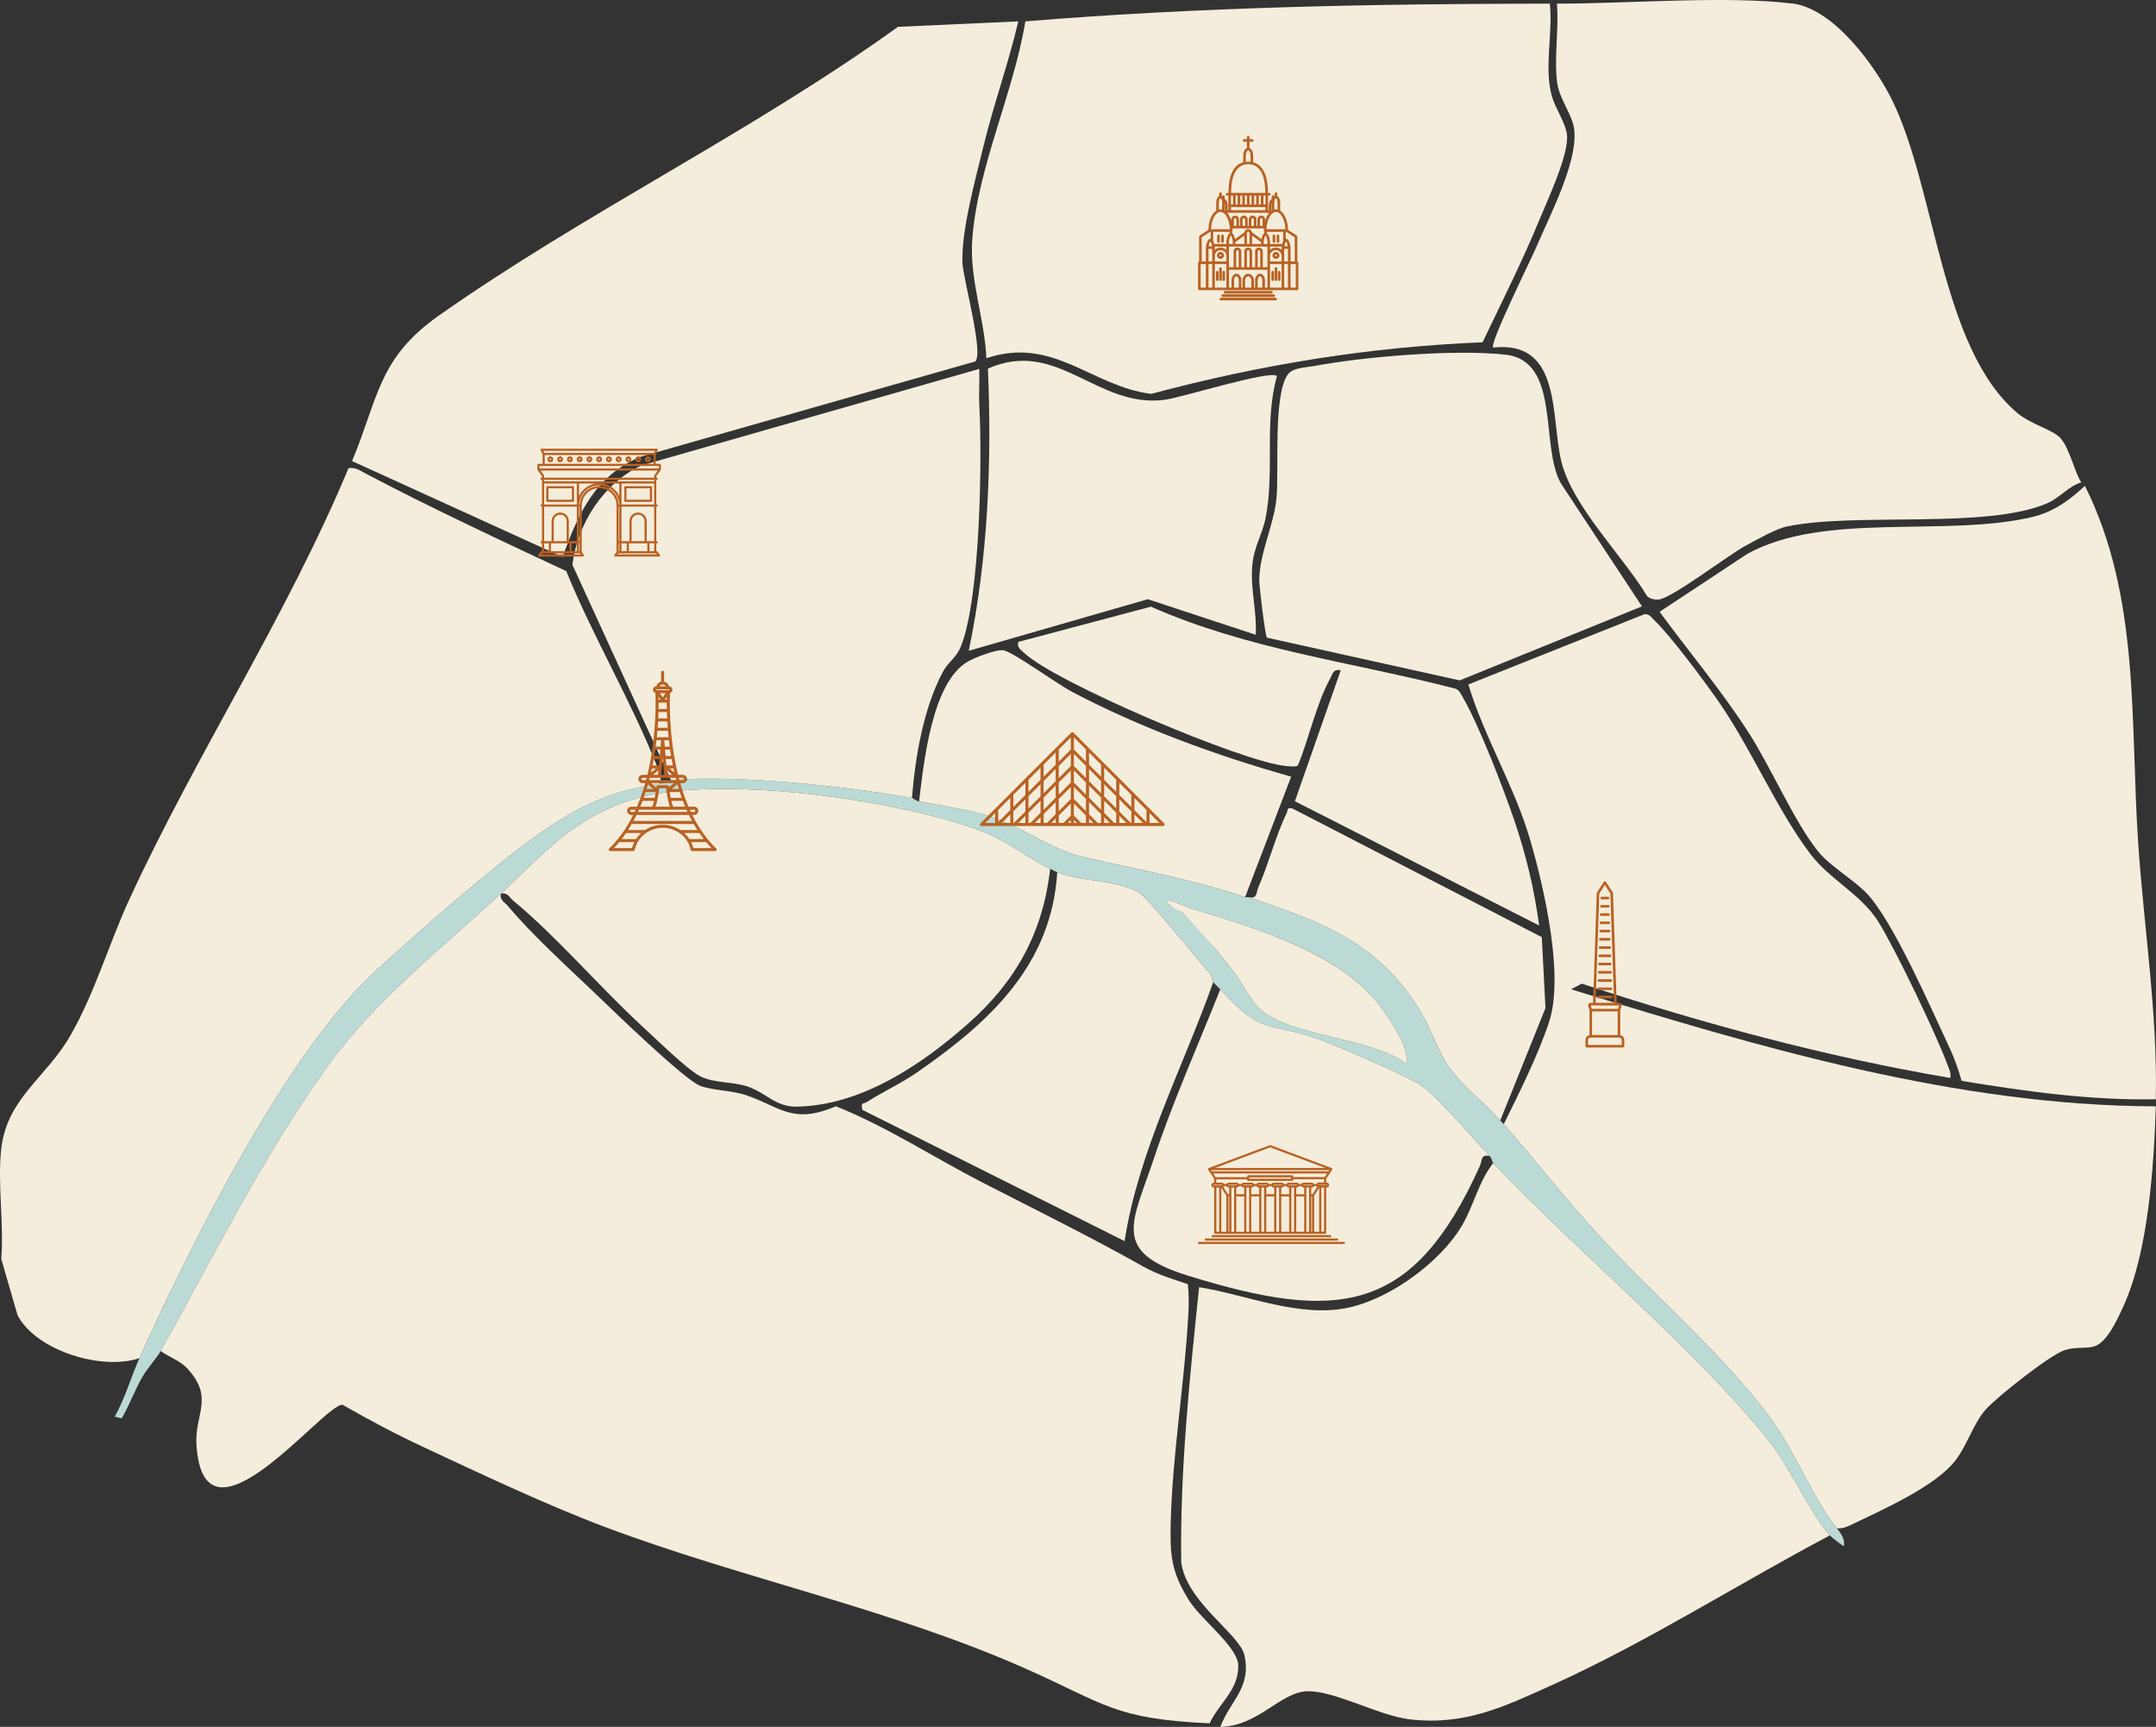 <svg xmlns="http://www.w3.org/2000/svg" id="Layer_1" data-name="Layer 1" viewBox="0 0 1996.25 1598.49"><rect x="0" y="0" width="1996.25" height="1598.49" fill="#333333" stroke="none"/><defs><style>      .cls-1 {        fill: #b86224;      }      .cls-2 {        fill: #bbdad6;      }      .cls-3 {        fill: #f4eddb;      }    </style></defs><g><path class="cls-2" d="M844.4,738.57c.94.16,3.52,2.71,6.56,3.28,21.83,4.14,45.16,7.32,66.33,14.06,28.32,9.01,55.79,30.22,84.43,36.99,52.8,12.46,98.21,19.82,151.11,37.57.98.33,2.3-.33,3.28,0,68.3,23.28,119.6,41.29,158.87,105.29,9.79,15.95,16.43,37.57,26.72,52.04,12.41,17.47,33,32.96,47.37,49.44,1.02,1.16,2.28,2.13,3.28,3.28,29.14,33.56,56.96,68.93,86.91,101.79,49.67,54.52,115.54,110.61,159.11,169.06,23.91,32.08,39.65,74.93,62.42,103.31,3.77,4.7,7.54,9.78,6.53,16.41-.51.64-12.15-8.72-13.09-9.85-21.08-25.17-36.92-63.31-57.33-88.71-67.13-83.54-177.23-174.75-254.38-255.92-.74-.78-1.16-4.34-3.28-6.56-14.88-15.61-50.12-57.75-65.87-67.03-13.3-7.84-74.68-34.82-90.72-40.54-50.61-18.02-51.69-2.23-92.77-46.69-2.27-2.46-4.81-4.62-6.56-6.56-.75-.83-.75-5.48-3.17-8.2-11.6-13.06-57.64-70.51-65.98-75.25-19.89-11.3-52.93-9.56-75.22-18.3-1.7-.67-4.4-2.26-6.56-3.28-20.14-9.57-39.79-25.73-62.38-34.42-76.28-29.33-247.99-53.96-324.82-29.61-55.32,17.54-81.51,50.08-121.38,87-54.44,50.42-115.41,97.88-158.92,157.76-60.45,83.2-106.12,176.49-156.07,265.64-3.49,6.22-12.42,15.96-17.02,24-6.94,12.12-12.02,26.19-19.13,38.34l-6.46-1.57c9.71-17.08,14.94-36.5,22.92-54.2,47.25-104.81,136.22-283.56,219.79-359.44,41.72-37.88,104.93-93.96,149.95-125.71,36.94-26.06,67.37-40.34,112.59-46.56,4.68-.64,9.33-3.24,9.84-3.28,61.93-5.22,160.86,5.58,223.12,16.41ZM1100.33,840.31c-5.74-1.71-12.47-6.99-19.66-6.54-.57,4.89,12.31,8.96,13.1,9.82,9.94,10.75,22.94,24.64,32.81,36.1,4.33,5.03,8.33,10.78,13.12,16.41,8.53,10.02,16.44,26.88,24.79,35.92,25.07,27.14,106.23,28.12,137.65,52.68,3-14.52-13.23-37.86-21.96-50.24-37.08-52.63-119.83-76.3-179.85-94.15Z"></path><g><g><path class="cls-3" d="M611.44,725.44c-45.23,6.22-75.66,20.5-112.59,46.56-45.01,31.75-108.22,87.83-149.95,125.71-83.57,75.88-172.55,254.63-219.79,359.44-34.77,11.85-95.86-6.95-112.86-39.73l-15.11-52.17c2.64-32.4-3.57-70.06,0-101.75,5.32-47.15,41.58-65.77,64.04-104.97,22.86-39.88,35.42-84.47,54.55-125.96,62.4-135.34,145.68-261.93,202.97-399.25,6.78-.88,10.77,2.32,16.15,5.16,60.93,32.09,123.14,60.98,185.46,90.2,24.77,60.7,59.12,118.38,83.46,179.12,2.38,5.94,4.8,10.9,3.67,17.63Z"></path><path class="cls-3" d="M463.79,827.19c-1.37,6.2,3.48,7.78,6.56,11.49,21.12,25.51,55.65,56.93,80.31,80.49,16.13,15.42,83.32,80.71,97.78,85.99,12.68,4.63,28.7,3.75,43.51,8.99,31.18,11.02,42.43,26.78,82.01,9.87,46.97,18.73,90.74,47.49,136,70.73,50.13,25.74,100.1,50.31,148.72,77.7,13.01,7.33,27.16,11.57,41.2,16.23.88,9.01.91,18.35.42,27.42-3.47,64.27-14.73,129.28-16.34,193.7-.76,30.35.71,45.47,16.95,71.59,11.02,17.72,44.81,42.79,45.56,59.71,1.02,22.82-18.04,35.74-26.46,54.1-88.47-4.04-96.38-17.79-170.73-50.77-123.83-54.92-261.34-83.09-387.94-130.53-54.6-20.46-115.41-49.31-168.69-74.14-25.66-11.95-50.88-25.31-75.42-39.41-17.19-1.56-128.89,144.47-135.33,36.7-1.69-28.34,16.59-43.09-8.37-70.22-6.89-7.49-16.8-10.47-24.76-16.26,49.95-89.14,95.62-182.44,156.07-265.64,43.51-59.88,104.48-107.33,158.92-157.76Z"></path><path class="cls-3" d="M1392.36,1040.52c14.4-29.1,31.71-63.71,41.88-94.32,14.19-42.72-4.34-123.56-17.29-168.24-14.4-49.72-42.63-95.38-57.41-144.4l163.06-65.03c4.62-.46,6.55,3.15,9.31,5.79,15.24,14.64,43.57,52.86,56.71,71.3,31.83,44.67,56.3,103.87,87.84,145.16,17.8,23.31,46.56,36.96,62.53,62.17,15.09,23.81,54.4,105.71,64.21,132.69,1.49,4.11,3.54,7.48,2.56,12.18-115.86-19.69-229.72-50.53-341.17-87.31l-9.89,5.23c174.89,53.87,356.65,107.79,541.39,108.35-1.91,56-6.87,134.36-30,184.97-5.23,11.45-15.41,34.74-28.1,37.53-8.75,1.92-16.26-.07-26.34,3.19-13.59,4.39-62.72,43.29-73.04,54.94-11.69,13.19-17.01,32.86-28.19,47.3-18.01,23.26-65.51,44.69-93.15,57.83-5.4,2.57-10.14,5.41-16.48,4.82-22.77-28.38-38.51-71.24-62.42-103.31-43.56-58.45-109.43-114.54-159.11-169.06-29.94-32.86-57.77-68.23-86.91-101.79Z"></path><path class="cls-3" d="M1694.23,1421.25c-85.02,44.98-169.39,98.87-256.99,138.43-44.62,20.15-80.49,37.62-131.48,31.9-28.8-3.23-70.19-26.85-95.4-26.05-25.22.8-44.69,32.15-80.49,32.96,9.39-24.57,29.2-36.52,22.26-66.6-4.47-19.37-53.96-49.22-58.43-85.94-1.19-85.1,7.78-169.98,16.56-254.46,44.74,7.23,93.26,28.71,138.55,18.87,38.46-8.35,84.75-41.95,104.74-75.74,11.03-18.64,15.44-40.74,28.98-57.99,77.15,81.17,187.25,172.37,254.38,255.92,20.41,25.4,36.26,63.54,57.33,88.71Z"></path><path class="cls-3" d="M1927.19,446.46c-11.95,3.54-19.93,14.3-31.54,19.33-56.37,24.4-176.9,8.19-240.99,21.51-10.44,2.17-28.04,12.28-38.11,17.68-16.64,8.93-70.13,50.13-81.53,50.06-3.76-.02-7.21-.59-10.02-3.33-22.13-36.86-68.96-82.8-79.25-124.2-10.17-40.9.79-112.84-63.24-105.78-3.69-3.48,35.36-82.1,39.95-92.94,12.21-28.82,40.27-81.89,34.72-111.42-2.3-12.26-13.4-26.4-15.33-40.43-3.14-22.77,1.7-50.22-.28-73.56,64.66.04,157.38-7.55,218.28-.08,37.58,4.61,75.96,56.86,91.76,88.73,41.05,82.83,45.04,230.42,116.49,290.46,12.24,10.28,32.13,15.06,39.49,22.86,8.8,9.31,14.09,34.41,19.6,41.11Z"></path><path class="cls-3" d="M1435.01,3.37c2.94,27.72-5.44,58.93,1.74,85.26,3,11,12.53,24.7,14.04,35.41,2.5,17.78-17.43,59.95-25.05,78.47-15.9,38.68-35,76.6-53.04,114.34-104.87,4.23-205.72,20.7-306.8,47.75-55.35-6.96-90.7-53.84-152.6-33.01-1.63-37.08-15.74-72.68-13.08-109.91,4.73-66.1,38.45-136.32,49.16-201.9,161.37-13.28,323.38-16.29,485.61-16.41Z"></path><path class="cls-3" d="M1996.09,1017.55c-60.46,1.11-120.46-7.25-179.82-17.06-2.91-10.2-6.45-20.45-10.96-30.07-16.98-36.2-52.15-117.33-76.66-143.22-12.42-13.13-34.15-25.15-45.69-39.63-21.94-27.53-43.33-77.62-64.14-109.79-25.52-39.45-54.49-73.72-82.19-111.47l81.11-53.57c71.55-39.56,183.62-15.05,264.31-34.29,19.64-4.68,33.99-15.49,48.4-28.71,51.38,103.05,41.75,218.57,49.25,329.82,5.34,79.27,18.05,158.47,16.37,237.99Z"></path><path class="cls-3" d="M942.84,19.78c-9.16,39.3-23.12,77.54-32.55,116.77-7.13,29.65-20.54,77.95-19.11,107.19.73,14.94,19.58,82.01,11.95,90.79l-310.31,88.37c-41.88,17.66-57.34,52.25-71.91,92.7l-194.93-88.83c24.46-58.24,23.82-94.85,80.32-134.64,134.81-94.93,290.51-170.29,425.12-267.29l111.42-5.06Z"></path><path class="cls-3" d="M621.28,722.16l-91.23-199.28c4.12-37.69,29.26-76.35,64.06-92.1l312.6-89.33c.43,11.41-.58,22.98.05,34.41,2.74,49.43.85,178.25-17.1,222.55-4.32,10.65-11.68,14.31-16.38,23-18.18,33.66-25.9,79.4-28.89,117.16-62.26-10.84-161.19-21.63-223.12-16.41Z"></path><path class="cls-3" d="M1520.31,561.29l-168.81,68.52-178.39-39.54c-1.79-2.03-7.21-47.68-7.15-53.54.26-24.84,13.62-50.83,15.98-75.92,2.4-25.5-3.31-95.04,10.49-114.23,4.59-6.38,16.89-6.38,24.93-7.89,46.07-8.63,130.93-15.59,176.64-10.39,51.56,5.87,31.56,84.87,51.34,119.31l74.97,113.67Z"></path><path class="cls-3" d="M1425.14,856.72l-226.19-115.05,42.47-121.25c-7.19-1.43-7.45,3.48-9.98,8.04-12.41,22.39-19.7,55.93-29.74,80.17-1.65,1.43-8,.66-11,.42-39.05-3.21-215.09-77.89-242.88-105.11-3.19-3.13-6.21-4.31-4.96-9.77l122.79-32.62c89.9,39.84,187.21,51.36,281.82,75.88,3.47,1.17,4.63,3.97,6.3,6.83,15.65,26.83,38.11,85.05,48.5,115.59,10.95,32.19,18.23,63.09,22.88,96.88Z"></path><path class="cls-3" d="M850.96,741.85c4.44-35.99,11.8-111.09,45.76-129.82,6.24-3.44,26.84-11.65,33.07-9.94,10.25,2.82,48.94,31.02,63.33,38.57,63.79,33.49,133.08,58.66,202.37,78.26l-42.66,111.54c-52.9-17.75-98.31-25.11-151.11-37.57-28.64-6.76-56.11-27.97-84.43-36.99-21.18-6.74-44.5-9.92-66.33-14.06Z"></path><path class="cls-3" d="M1156.11,830.47c8.43,1.76,6.73-4.07,8.91-8.98,9.7-21.88,16.04-47.88,26.37-68.93,1.44-2.94-.35-5.52,5.47-4.09l230.69,119,3.41,65.62-41.88,104.16c-14.37-16.48-34.96-31.97-47.37-49.44-10.29-14.48-16.93-36.1-26.72-52.04-39.28-64-90.57-82.01-158.87-105.29Z"></path><path class="cls-3" d="M1182.35,348.01c-12.13,43.23-1.86,88.37-10.65,132.09-2.91,14.47-10.82,26.36-12.24,43.54-1.84,22.19,4.48,42.04,3.2,63.94l-99.91-32.93-165.78,47.75c17.84-85.56,21.42-173.98,17.75-261.21,64.32-28.43,100.67,36.88,163.44,28.93,15.17-1.92,97.98-27.83,104.18-22.11Z"></path><path class="cls-3" d="M972.37,804.21c-6.63,58.8-31.66,104.07-75.43,142.81-43.68,38.65-99.31,76.24-159.19,77.33-20.28.37-28.73-13.47-46.84-19.02-14.32-4.39-30.63-2.64-43.11-9.39s-40.93-34.72-52.82-45.63c-39.54-36.32-78.81-82.69-119.71-116.57-3.71-3.08-5.29-7.93-11.49-6.56,39.86-36.92,66.06-69.46,121.38-87,76.83-24.36,248.54.27,324.82,29.61,22.59,8.69,42.24,24.85,62.38,34.42Z"></path><path class="cls-3" d="M1379.23,1070.06c-8.45-1.77-6.72,4.09-8.91,8.97-61.93,137.72-131.39,144.86-270.69,101.68-71.32-22.11-51.07-48.95-31.29-108.19,17.69-52.99,40.89-104.86,61.52-156.72,41.08,44.46,42.17,28.67,92.77,46.69,16.05,5.72,77.42,32.69,90.72,40.54,15.75,9.29,50.99,51.43,65.87,67.03Z"></path><path class="cls-3" d="M1123.3,909.24c-28,78.9-69.21,156.58-82.05,239.6l-242.78-121.49c-1.66-7.65,1.02-5.24,4.21-7.3,15-9.67,31.65-17.1,47.36-28.02,65.98-45.89,123.46-98.31,128.88-184.53,22.29,8.74,55.33,7,75.22,18.3,8.35,4.74,54.39,62.19,65.98,75.25,2.42,2.72,2.42,7.37,3.17,8.2Z"></path></g><path class="cls-3" d="M1099.37,840c60.02,17.85,143.74,41.83,180.82,94.47,8.72,12.38,24.96,35.72,21.96,50.24-31.41-24.56-112.58-25.54-137.65-52.68-8.35-9.04-16.27-25.89-24.79-35.92l-13.12-16.41-32.81-36.1s-4.89-1.76-6.4-2.6c-1.04-.57-2.91-2.04-3.84-2.78-.38-.3-1.12-.92-1.46-1.26-.38-.39-1.23-1.14-1.42-1.65-.13-.36-.25-1.26.02-1.53.36-.36,1.54-.08,2.05-.03,1.09.11,3.24.6,4.3.92.86.26,2.53.98,3.36,1.33,2.27.95,9,4,9,4Z"></path></g></g><g><path class="cls-1" d="M509.59,422.38c-1.52,0-2.76,1.24-2.76,2.76s1.24,2.76,2.76,2.76,2.76-1.24,2.76-2.76-1.24-2.76-2.76-2.76ZM509.59,425.88c-.41,0-.74-.33-.74-.74s.33-.74.74-.74.74.33.74.74-.33.74-.74.74Z"></path><path class="cls-1" d="M518.63,422.38c-1.52,0-2.76,1.24-2.76,2.76s1.24,2.76,2.76,2.76,2.76-1.24,2.76-2.76-1.24-2.76-2.76-2.76ZM518.63,425.88c-.41,0-.74-.33-.74-.74s.33-.74.74-.74.74.33.74.74-.33.74-.74.74Z"></path><path class="cls-1" d="M527.66,422.38c-1.52,0-2.76,1.24-2.76,2.76s1.24,2.76,2.76,2.76,2.76-1.24,2.76-2.76-1.24-2.76-2.76-2.76ZM527.66,425.88c-.41,0-.74-.33-.74-.74s.33-.74.74-.74.74.33.74.74-.33.74-.74.74Z"></path><path class="cls-1" d="M536.7,422.38c-1.52,0-2.76,1.24-2.76,2.76s1.24,2.76,2.76,2.76,2.76-1.24,2.76-2.76-1.24-2.76-2.76-2.76ZM536.7,425.88c-.41,0-.74-.33-.74-.74s.33-.74.74-.74.74.33.74.74-.33.74-.74.74Z"></path><path class="cls-1" d="M545.73,422.38c-1.52,0-2.76,1.24-2.76,2.76s1.24,2.76,2.76,2.76,2.76-1.24,2.76-2.76-1.24-2.76-2.76-2.76ZM545.73,425.88c-.41,0-.74-.33-.74-.74s.33-.74.74-.74.74.33.74.74-.33.74-.74.74Z"></path><path class="cls-1" d="M530.52,449.98h-23.72c-.56,0-1.01.45-1.01,1.01v12.58c0,.56.45,1.01,1.01,1.01h23.72c.56,0,1.01-.45,1.01-1.01v-12.58c0-.56-.45-1.01-1.01-1.01ZM529.51,462.56h-21.71v-10.56h21.7v10.56h0Z"></path><path class="cls-1" d="M611.98,434.72s.02-.07.02-.11v-4.28c0-.56-.45-1.01-1.01-1.01h-3.83v-8.83l1.84-3.71c.16-.31.14-.68-.04-.98-.18-.3-.51-.48-.86-.48h-106.66c-.35,0-.68.18-.86.48s-.2.67-.04.98l1.84,3.71v8.83h-3.83c-.56,0-1.01.45-1.01,1.01v4.28s.02.07.02.11c0,.07.02.13.04.2.02.07.05.13.09.19.02.03.02.07.05.1l4.08,5.6v1.35h-.38c-.56,0-1.01.45-1.01,1.01s.45,1.01,1.01,1.01h.38v22.79h-.38c-.56,0-1.01.45-1.01,1.01s.45,1.01,1.01,1.01h.38v31.95h-.38c-.56,0-1.01.45-1.01,1.01s.45,1.01,1.01,1.01h.38v7.21h-.38s-.06.01-.09.02c-.07,0-.13.02-.2.04-.06.02-.12.04-.18.07-.05.03-.1.06-.15.1-.06.04-.11.09-.15.15-.02.02-.04.03-.06.06l-2.08,2.99s-.02.06-.04.09c-.03.06-.06.12-.08.19-.02.06-.03.13-.04.19,0,.03-.02.06-.02.1,0,.03.01.06.02.09,0,.07.02.13.04.2.02.06.04.12.07.18.03.05.06.1.1.15.04.05.09.11.14.15.02.02.03.04.06.06.04.03.08.04.12.06.04.02.07.04.11.05.11.04.23.07.35.07h40.39c.12,0,.24-.03.35-.07.04-.01.07-.03.11-.05.04-.02.08-.03.12-.06.02-.02.04-.04.06-.06.05-.04.1-.09.14-.15.04-.05.07-.1.1-.15.03-.06.05-.12.07-.18.02-.07.03-.13.04-.2,0-.03.02-.06.02-.09,0-.04-.02-.07-.02-.1,0-.07-.02-.13-.04-.19-.02-.07-.05-.13-.08-.19-.02-.03-.02-.06-.04-.09l-1.9-2.73v-42.89c0-8.87,7.21-16.08,16.08-16.08s16.08,7.21,16.08,16.08v42.89l-1.9,2.73s-.02.06-.04.09c-.03.06-.06.12-.08.19-.02.06-.03.13-.04.19,0,.03-.02.06-.02.1,0,.03.01.06.02.09,0,.07.02.13.04.2.02.06.04.12.07.18.03.05.06.1.1.15.04.05.09.11.14.15.02.02.03.04.06.06.04.03.08.04.12.06.04.02.07.04.11.05.11.04.23.07.35.07h40.39c.12,0,.24-.03.35-.07.04-.01.07-.03.11-.05.04-.02.08-.03.12-.06.02-.02.04-.04.06-.06.05-.04.1-.09.14-.15.04-.05.08-.1.1-.15.03-.06.05-.12.07-.18.02-.07.03-.13.04-.2,0-.03.02-.06.02-.09,0-.04-.02-.07-.02-.1,0-.07-.02-.13-.04-.19-.02-.07-.05-.13-.08-.19-.02-.03-.02-.06-.04-.09l-2.08-2.99s-.04-.04-.06-.06c-.05-.06-.1-.1-.15-.15-.05-.04-.09-.07-.15-.1-.06-.03-.12-.05-.19-.07-.06-.02-.12-.03-.19-.04-.03,0-.06-.02-.09-.02h-.38v-7.21h.38c.56,0,1.01-.45,1.01-1.01s-.45-1.01-1.01-1.01h-.38v-31.96h.38c.56,0,1.01-.45,1.01-1.01s-.45-1.01-1.01-1.01h-.38v-22.79h.38c.56,0,1.01-.45,1.01-1.01s-.45-1.01-1.01-1.01h-.38v-1.35l4.08-5.6s.03-.07.05-.1c.03-.06.06-.12.09-.19.02-.07.03-.13.04-.2ZM605.7,445.58h-101.86v-1.4h101.86v1.4ZM584.87,482.38c0-3.29,2.67-5.96,5.96-5.96s5.96,2.67,5.96,5.96v18.56h-11.92v-18.56ZM583.69,502.96c.06.01.11.03.17.03s.12-.02.17-.03h13.59c.06.01.11.03.17.03s.12-.02.17-.03h1.39v7.21h-17.07v-7.21h1.39ZM607.57,512.19l.68.98h-36.53l.68-.98h35.18ZM580.28,510.17h-4.83v-7.21h4.83v7.21ZM573.43,510.17h-.55v-7.21h.55v7.21ZM572.87,500.94v-31.95h.55v31.95h-.55ZM501.97,512.19h35.18l.68.98h-36.53l.68-.98ZM511.57,502.96c.06.01.11.03.17.03s.12-.02.17-.03h13.59c.06.01.11.03.17.03s.12-.02.17-.03h1.39v7.21h-17.07v-7.21h1.39ZM512.75,482.38c0-3.29,2.67-5.96,5.96-5.96s5.96,2.67,5.96,5.96v18.56h-11.92v-18.56ZM536.67,510.17h-.55v-7.21h.55s0,7.21,0,7.21ZM534.09,510.17h-4.83v-7.21h4.83v7.21ZM536.67,500.94h-.55v-31.95h.55s0,31.95,0,31.95ZM551.42,447.6c-6.78,1.11-12.44,5.52-15.3,11.53v-11.53h15.3ZM573.43,447.6v11.53c-2.86-6.01-8.53-10.41-15.3-11.53h15.3ZM605.89,439.87s-.03.07-.05.1c-.03.06-.06.12-.09.19s-.03.13-.04.2c0,.04-.02.07-.02.11v1.68h-101.86v-1.68s-.02-.07-.02-.11c0-.07-.02-.13-.04-.2-.02-.07-.05-.13-.09-.19-.02-.03-.02-.07-.05-.1l-3.11-4.26h108.46l-3.11,4.26ZM554.77,431.34h55.21v2.26h-110.41v-2.26h55.21ZM554.77,417.34h51.7l-.91,1.83h-101.57l-.91-1.83h51.7ZM504.4,421.19h100.74v8.12h-100.74v-8.12ZM503.84,447.6h30.25v19.37h-30.25v-19.37ZM503.84,468.99h30.25v31.95h-7.4v-18.56c0-4.4-3.58-7.98-7.98-7.98s-7.98,3.58-7.98,7.98v18.56h-6.89v-31.95ZM503.84,502.96h4.32v7.21h-4.32v-7.21ZM554.77,449.87c-9.64,0-17.52,7.58-18.05,17.09h-.55c.53-9.82,8.66-17.65,18.61-17.65s18.08,7.83,18.61,17.65h-.55c-.53-9.51-8.41-17.09-18.05-17.09ZM605.7,510.17h-4.32v-7.21h4.32s0,7.21,0,7.21ZM605.7,500.94h-6.89v-18.56c0-4.4-3.58-7.98-7.98-7.98s-7.98,3.58-7.98,7.98v18.56h-7.4v-31.95h30.25v31.95ZM575.45,466.97v-19.37h30.25v19.37h-30.25Z"></path><path class="cls-1" d="M599.95,427.9c1.52,0,2.76-1.24,2.76-2.76s-1.24-2.76-2.76-2.76-2.76,1.24-2.76,2.76,1.24,2.76,2.76,2.76ZM599.95,424.4c.41,0,.74.33.74.74s-.33.74-.74.74-.74-.33-.74-.74.33-.74.74-.74Z"></path><path class="cls-1" d="M590.92,427.9c1.52,0,2.76-1.24,2.76-2.76s-1.24-2.76-2.76-2.76-2.76,1.24-2.76,2.76,1.24,2.76,2.76,2.76ZM590.92,424.4c.41,0,.74.33.74.74s-.33.74-.74.74-.74-.33-.74-.74.33-.74.74-.74Z"></path><path class="cls-1" d="M581.88,427.9c1.52,0,2.76-1.24,2.76-2.76s-1.24-2.76-2.76-2.76-2.76,1.24-2.76,2.76,1.24,2.76,2.76,2.76ZM581.88,424.4c.41,0,.74.33.74.74s-.33.74-.74.74-.74-.33-.74-.74.33-.74.74-.74Z"></path><path class="cls-1" d="M572.84,427.9c1.52,0,2.76-1.24,2.76-2.76s-1.24-2.76-2.76-2.76-2.76,1.24-2.76,2.76,1.24,2.76,2.76,2.76ZM572.84,424.4c.41,0,.74.33.74.74s-.33.74-.74.74-.74-.33-.74-.74.33-.74.74-.74Z"></path><path class="cls-1" d="M563.81,427.9c1.52,0,2.76-1.24,2.76-2.76s-1.24-2.76-2.76-2.76-2.76,1.24-2.76,2.76,1.24,2.76,2.76,2.76ZM563.81,424.4c.41,0,.74.33.74.74s-.33.74-.74.74-.74-.33-.74-.74.33-.74.74-.74Z"></path><path class="cls-1" d="M557.53,425.14c0-1.52-1.24-2.76-2.76-2.76s-2.76,1.24-2.76,2.76,1.24,2.76,2.76,2.76,2.76-1.24,2.76-2.76ZM554.03,425.14c0-.41.33-.74.74-.74s.74.33.74.74-.33.74-.74.74-.74-.33-.74-.74Z"></path><path class="cls-1" d="M602.75,449.98h-23.72c-.56,0-1.01.45-1.01,1.01v12.58c0,.56.45,1.01,1.01,1.01h23.72c.56,0,1.01-.45,1.01-1.01v-12.58c0-.56-.45-1.01-1.01-1.01ZM601.74,462.56h-21.7v-10.56h21.7v10.56Z"></path></g><path class="cls-1" d="M663.53,786.63c.01-.07.04-.13.04-.2,0,0,0-.01,0-.01,0-.13-.04-.25-.08-.38-.02-.05-.01-.11-.03-.16,0-.01-.02-.02-.02-.03-.07-.16-.17-.3-.29-.42,0,0,0,0,0-.01-9.2-8.87-16.44-19.55-22.15-31.04h1.63c2.16,0,3.92-1.73,3.92-3.85s-1.76-3.85-3.92-3.85h-5.18c-3.04-7.11-5.56-14.44-7.64-21.76h2.41c2.16,0,3.92-1.73,3.92-3.85s-1.76-3.85-3.92-3.85h-4.43c-8.69-35.57-7.71-69.22-7.41-75.74,1.3-.43,2.25-1.63,2.25-3.05,0-1.75-1.43-3.18-3.21-3.22-.54-2.16-2.29-3.86-4.51-4.32v-8.57c0-.78-.63-1.41-1.41-1.41s-1.41.63-1.41,1.41v8.63c-2.12.52-3.78,2.16-4.3,4.26-1.77.04-3.21,1.47-3.21,3.22,0,1.42.95,2.62,2.26,3.05.3,6.52,1.28,40.17-7.41,75.74h-4.43c-2.16,0-3.92,1.73-3.92,3.85s1.76,3.85,3.92,3.85h2.41c-2.08,7.32-4.6,14.65-7.64,21.76h-5.18c-2.16,0-3.92,1.73-3.92,3.85s1.76,3.85,3.92,3.85h1.63c-5.71,11.49-12.95,22.16-22.15,31.04,0,0,0,0,0,.01-.12.12-.21.26-.29.41,0,.01-.02.03-.03.04-.02.05-.02.1-.03.15-.04.13-.08.26-.08.39,0,0,0,.01,0,.01,0,.07.03.13.04.2.02.11.02.22.07.32.05.12.12.21.2.31.03.05.05.1.09.14,0,0,0,0,.01,0,.13.13.29.24.46.31.17.07.36.11.54.11h21.24s.02,0,.03,0c.18,0,.35-.04.52-.11.04-.02.08-.05.12-.07.11-.06.21-.12.3-.2.05-.04.08-.09.12-.13.07-.08.13-.17.18-.27.03-.06.06-.13.08-.2.02-.05.05-.09.06-.14,2.48-11.85,13.33-20.44,25.81-20.44.04,0,.07-.02.11-.02.04,0,.07.02.11.02,12.48,0,23.34,8.6,25.82,20.44.01.05.04.09.06.14.02.07.05.13.08.19.05.1.11.18.18.27.04.05.07.09.12.13.09.08.19.15.3.2.04.02.08.05.12.07.16.06.34.11.52.11.01,0,.02,0,.03,0h21.24c.18,0,.37-.04.54-.11.17-.07.33-.18.46-.32,0,0,0,0,.01,0,.04-.04.06-.1.09-.14.07-.1.15-.19.2-.31.04-.1.05-.21.06-.32ZM641.98,785.02c-.49-1.94-1.17-3.8-2.05-5.55h13.88c1.59,1.91,3.23,3.76,4.96,5.55h-16.79ZM613.7,763.46s-.07.02-.11.02c-.04,0-.07-.02-.11-.02-5.94,0-11.54,1.77-16.22,4.83h-15.73c1.17-1.82,2.29-3.67,3.36-5.55h28.59s.07-.02.1-.02c.04,0,.07.02.1.02h28.59c1.08,1.88,2.19,3.73,3.36,5.55h-15.73c-4.68-3.06-10.28-4.83-16.22-4.83ZM642.62,749.5c.61,0,1.11.46,1.11,1.03s-.5,1.03-1.11,1.03h-2.99c-.32-.69-.64-1.37-.95-2.06h3.94ZM613.69,751.57s-.07.02-.1.02c-.04,0-.07-.02-.1-.02h-22.85c.32-.69.63-1.37.93-2.06h21.92s.07-.02.1-.02c.04,0,.07.02.1.02h21.92c.31.69.62,1.38.93,2.06h-22.86ZM606.01,738.49h-10.04c.64-1.79,1.25-3.58,1.84-5.38h9.08c.09,0,.17-.03.25-.05-.33,2.1-.65,3.91-.96,5.46-.06,0-.11-.03-.17-.03ZM603.64,711.29c.09.02.16.05.26.05h3.52l-4.62,3.73c.29-1.27.58-2.53.85-3.79ZM613.49,641.67s.07-.02.1-.02c.04,0,.07.02.1.02h2.59l-2.7,3.8-2.7-3.8h2.59ZM624.39,715.07l-4.62-3.73h3.63c.06,0,.1-.03.16-.03.27,1.25.55,2.51.84,3.77ZM613.7,726.79s-.07.02-.11.02c-.04,0-.07-.02-.11-.02h-4.21c-.7,0-1.3.52-1.39,1.21-.06.4-.11.77-.16,1.15l-4.71-4.24h10.48s.07-.02.1-.02c.04,0,.07.02.1.02h10.28l-4.57,3.83c-.04-.25-.07-.49-.11-.74-.1-.7-.69-1.21-1.39-1.21,0,0-4.21,0-4.21,0ZM620.06,733.12h9.32c.59,1.8,1.2,3.59,1.84,5.38h-10.22c-.3-1.53-.62-3.32-.94-5.38ZM621.94,730.3l5.24-4.39c.42,1.46.86,2.93,1.31,4.39h-6.55ZM613.69,717.23s-.07.02-.1.02c-.04,0-.07-.02-.1-.02h-1.45c.27-2.4.52-4.79.75-7.14,0,0,0-.01,0-.02.29-2.94.56-5.8.8-8.47.24,2.67.5,5.53.8,8.47,0,0,0,.01,0,.01.23,2.35.48,4.75.75,7.14h-1.45ZM604.6,717.23l5.06-4.08c-.14,1.36-.29,2.72-.44,4.08h-4.62ZM612.84,650.38h4.52c0,1.77.01,3.74.05,5.89h-7.64c.04-2.15.05-4.12.05-5.89h3.01ZM615.76,693.92h4.68c.28,1.94.59,3.91.92,5.89h-5.11c-.18-2.13-.35-4.12-.49-5.89ZM615.54,691.11c-.26-3.37-.41-5.54-.43-5.89h4.22c.22,1.93.46,3.9.73,5.89h-4.52ZM614.35,664.98h-4.86c.1-2.07.17-4.04.22-5.89h7.77c.05,1.86.12,3.83.22,5.89h-3.36ZM609.34,667.8h8.51c.11,1.9.24,3.86.39,5.89h-4.54s-.07.02-.11.02c-.04,0-.07-.02-.11-.02h-4.54c.15-2.03.28-4,.39-5.89ZM613.49,676.5s.07-.02.11-.02c.04,0,.07.02.11.02h4.77c.16,1.92.35,3.88.55,5.89h-4.78c-.24,0-.45.07-.65.18-.2-.1-.41-.18-.65-.18h-4.78c.21-2.01.39-3.98.55-5.89h4.76ZM612.08,685.21c-.02.36-.17,2.52-.43,5.89h-4.51c.27-2,.51-3.96.73-5.89h4.21ZM611.42,693.92c-.14,1.78-.31,3.77-.49,5.89h-5.11c.33-1.99.64-3.95.92-5.89h4.68ZM617.97,717.23c-.15-1.36-.3-2.73-.44-4.09l5.06,4.09h-4.62ZM617.06,708.52c-.2-2.03-.38-4-.55-5.89h5.05c.1,0,.19-.04.29-.06.35,1.97.73,3.95,1.13,5.95h-5.91ZM617.38,647.57h-1.82l1.87-2.63c-.02.79-.04,1.67-.05,2.63ZM611.62,647.57h-1.82c-.01-.96-.03-1.84-.05-2.63l1.87,2.63ZM605.34,702.57c.09.02.18.06.29.06h5.05c-.17,1.9-.36,3.87-.55,5.89h-5.91c.4-2,.78-3.99,1.13-5.95ZM601.59,720.05h11.9s.07-.02.1-.02c.04,0,.07.02.1.02h11.9c.17.69.36,1.38.54,2.06h-12.44s-.07.02-.1.02c-.04,0-.07-.02-.1-.02h-12.44c.18-.69.36-1.37.54-2.06ZM604.78,730.3h-6.09c.44-1.44.88-2.87,1.29-4.31l4.8,4.31ZM610.5,729.61h2.98s.07-.02.11-.02c.04,0,.07.02.11.02h2.98c1.17,8.25,2.34,13.86,3.55,17.08h-6.53s-.07.02-.1.02c-.04,0-.07-.02-.1-.02h-6.53c1.2-3.22,2.37-8.83,3.55-17.08ZM623.26,746.69c-.46-.95-1.02-2.6-1.66-5.38h10.66c.68,1.8,1.4,3.6,2.15,5.38h-11.15ZM632.2,720.05c.61,0,1.11.46,1.11,1.03s-.5,1.03-1.11,1.03h-3.19c-.18-.69-.36-1.38-.54-2.06h3.73ZM613.49,633.59s0,0,0,0h0s.07-.02.1-.02c.04,0,.07.02.1.02,1.18,0,2.19.66,2.71,1.62h-2.72s-.07.02-.1.02c-.04,0-.07-.02-.1-.02h-2.72c.52-.96,1.53-1.62,2.71-1.62ZM607.85,638.03h5.64s.07-.02.1-.02c.04,0,.07.02.1.02h5.63c.26,0,.47.18.47.41s-.21.41-.47.41h-5.63s-.07.02-.1.02c-.04,0-.07-.02-.1-.02h-5.64c-.26,0-.47-.18-.47-.41s.21-.41.47-.41ZM594.98,722.11c-.61,0-1.1-.46-1.1-1.03s.49-1.03,1.1-1.03h3.72c-.18.69-.36,1.38-.54,2.06h-3.18ZM594.92,741.31h10.66c-.64,2.78-1.2,4.43-1.66,5.38h-11.15c.75-1.78,1.47-3.57,2.15-5.38ZM584.56,751.57c-.61,0-1.1-.46-1.1-1.03s.49-1.03,1.1-1.03h3.94c-.31.69-.63,1.38-.95,2.06h-2.99ZM613.49,754.38s.07-.02.1-.02c.04,0,.07.02.1.02h24.18c.91,1.87,1.85,3.72,2.84,5.55h-27.03s-.07.02-.1.02c-.04,0-.07-.02-.1-.02h-27.02c.99-1.83,1.93-3.68,2.84-5.55h24.18ZM585.21,785.02h-16.79c1.72-1.79,3.37-3.64,4.96-5.55h13.88c-.88,1.75-1.56,3.61-2.05,5.55ZM588.87,776.66h-13.24c1.4-1.81,2.75-3.66,4.04-5.55h13.95c-1.81,1.64-3.41,3.5-4.75,5.55ZM633.56,771.11h13.95c1.29,1.89,2.64,3.74,4.04,5.55h-13.24c-1.34-2.05-2.94-3.91-4.75-5.55Z"></path><g><path class="cls-1" d="M1118.5,1082.31c0,.18.04.36.15.52l5.53,8.27v3.62h-.35c-1.25,0-2.27,1.02-2.27,2.27s1.02,2.27,2.27,2.27h.41v41.87c0,.56.45,1.01,1.01,1.01h101.7c.56,0,1.01-.45,1.01-1.01v-41.87h.41c1.25,0,2.27-1.02,2.27-2.27,0-.02,0-.04,0-.07,0-.02,0-.04,0-.07,0-1.25-1.02-2.27-2.27-2.27h-.35v-3.63l5.43-8.12c.11-.16.14-.34.15-.52,0,0,0,0,0,0,.09-.48-.18-.95-.64-1.13l-56.56-21.16c-.23-.09-.48-.09-.71,0l-56.56,21.16c-.46.17-.73.64-.64,1.13,0,0,0,0,0,0ZM1230.12,1084.18h-108.14l-.69-1.04h109.53l-.69,1.04ZM1226.57,1089.5h-29.2v-.67c0-.56-.45-1.01-1.01-1.01h-40.6c-.56,0-1.01.45-1.01,1.01v.81h-29.11l-2.3-3.44h105.44l-2.21,3.3ZM1156.76,1089.84h38.58v1.24h-38.58v-1.24ZM1123.58,1096.99c0-.14.12-.25.25-.25h7.39c.14,0,.25.12.25.25s-.12.25-.25.25h-7.39c-.14,0-.25-.12-.25-.25ZM1135.69,1098c.37.74,1.14,1.26,2.03,1.26h.41v6.18h-1.12l-4.3-6.75c.22-.19.41-.43.54-.7,0,0,2.44,0,2.44,0ZM1149.57,1098c.37.74,1.14,1.26,2.02,1.26h.41v6.18h-7.31v-6.18h.41c.89,0,1.65-.52,2.03-1.26h2.44ZM1163.44,1098c.37.74,1.14,1.26,2.02,1.26h.41v6.18h-7.31v-6.18h.41c.89,0,1.65-.52,2.02-1.26h2.44ZM1177.32,1098c.37.74,1.14,1.26,2.03,1.26h.41v6.18h-7.31v-6.18h.41c.89,0,1.65-.52,2.02-1.26h2.44ZM1191.2,1098c.37.74,1.14,1.26,2.03,1.26h.41v6.18h-7.31v-6.18h.41c.89,0,1.65-.52,2.03-1.26h2.44ZM1205.08,1098c.37.74,1.14,1.26,2.02,1.26h.41v6.18h-7.31v-6.18h.41c.89,0,1.65-.52,2.02-1.26h2.44ZM1218.96,1098c.14.27.32.51.55.7l-4.26,6.74h-1.16v-6.18h.41c.89,0,1.65-.52,2.02-1.26h2.44ZM1216.81,1140.12v-33.37l4.59-7.25v40.62h-4.59ZM1220.99,1096.74h7.39c.11,0,.19.08.23.19-.03.1-.11.18-.23.18h-7.39c-.11,0-.19-.08-.23-.18.03-.1.11-.19.22-.19ZM1214.5,1097.24h-7.39c-.14,0-.25-.12-.25-.25s.12-.25.25-.25h7.39c.14,0,.25.12.25.25,0,.14-.12.25-.25.25ZM1200.21,1107.46h7.31v32.66h-7.31v-32.66ZM1200.62,1097.24h-7.39c-.14,0-.25-.12-.25-.25s.12-.25.25-.25h7.39c.14,0,.25.12.25.25,0,.14-.12.25-.25.25ZM1186.33,1107.46h7.31v32.66h-7.31v-32.66ZM1186.74,1097.24h-7.39c-.14,0-.25-.12-.25-.25s.12-.25.25-.25h7.39c.14,0,.25.12.25.25s-.12.25-.25.25ZM1172.45,1107.46h7.31v32.66h-7.31v-32.66ZM1172.86,1097.24h-7.39c-.14,0-.25-.12-.25-.25s.12-.25.25-.25h7.39c.14,0,.25.12.25.25,0,.14-.12.25-.25.25ZM1158.57,1107.46h7.31v32.66h-7.31v-32.66ZM1158.98,1097.24h-7.39c-.14,0-.25-.12-.25-.25s.12-.25.25-.25h7.39c.14,0,.25.12.25.25,0,.14-.12.25-.25.25ZM1144.69,1107.46h7.31v32.66h-7.31v-32.66ZM1145.1,1097.24h-7.39c-.14,0-.25-.12-.25-.25s.12-.25.25-.25h7.39c.14,0,.25.12.25.25,0,.14-.12.25-.26.25ZM1135.44,1106.75v33.37h-4.62v-40.63l4.62,7.26ZM1126.26,1099.26h2.53v40.86h-2.53v-40.86ZM1137.46,1107.46h.66v32.66h-.66v-32.66ZM1140.18,1140.12v-33.67c0-.07-.03-.13-.04-.19v-7h2.53v40.86h-2.5ZM1154.02,1140.12v-40.86h2.53v40.86h-2.53ZM1167.9,1140.12v-40.86h2.53v40.86h-2.53ZM1181.78,1140.12v-40.86h2.53v40.86h-2.53ZM1195.66,1140.12v-40.86h2.53v40.86h-2.53ZM1209.54,1099.26h2.53v40.86h-2.53v-40.86ZM1214.09,1140.12v-32.66h.7v32.66h-.7ZM1225.95,1139.98h-2.53v-40.72h2.53v40.72ZM1220.99,1094.58c-.94,0-1.75.58-2.1,1.4h-2.37c-.37-.75-1.14-1.26-2.03-1.26h-7.39c-.89,0-1.65.52-2.03,1.26h-2.44c-.37-.75-1.14-1.26-2.03-1.26h-7.39c-.89,0-1.65.52-2.03,1.26h-2.44c-.37-.75-1.14-1.26-2.03-1.26h-7.39c-.89,0-1.65.52-2.03,1.26h-2.44c-.37-.75-1.14-1.26-2.03-1.26h-7.39c-.89,0-1.65.52-2.03,1.26h-2.44c-.37-.75-1.14-1.26-2.03-1.26h-7.39c-.89,0-1.65.52-2.03,1.26h-2.44c-.37-.75-1.14-1.26-2.03-1.26h-7.39c-.89,0-1.65.52-2.03,1.26h-2.44c-.37-.75-1.14-1.26-2.03-1.26h-5.02v-3.06h28.54v.44c0,.56.45,1.01,1.01,1.01h40.6c.56,0,1.01-.45,1.01-1.01v-.57h28.64v3.06h-5.01ZM1176.05,1062.04l50.98,19.07h-101.96l50.98-19.07Z"></path><path class="cls-1" d="M1122.82,1143.25c-.56,0-1.01.45-1.01,1.01s.45,1.01,1.01,1.01h108.84c.56,0,1.01-.45,1.01-1.01s-.45-1.01-1.01-1.01h-108.84Z"></path><path class="cls-1" d="M1116.47,1148.4h121.54c.56,0,1.01-.45,1.01-1.01s-.45-1.01-1.01-1.01h-121.54c-.56,0-1.01.45-1.01,1.01s.45,1.01,1.01,1.01Z"></path><path class="cls-1" d="M1244.36,1149.52h-134.23c-.56,0-1.01.45-1.01,1.01s.45,1.01,1.01,1.01h134.23c.56,0,1.01-.45,1.01-1.01s-.45-1.01-1.01-1.01Z"></path></g><path class="cls-1" d="M1078.3,763.73c.14-.35.14-.74,0-1.09-.07-.18-.18-.33-.31-.46l-84.06-84.03s-.02-.03-.03-.04c-.28-.28-.65-.42-1.02-.42-.19,0-.38.04-.55.11-.19.08-.35.2-.49.35l-84.06,84.03c-.13.13-.24.29-.31.46-.14.35-.14.74,0,1.09.14.35.42.63.77.77.18.07.36.11.54.11h168.19c.19,0,.37-.04.54-.11.35-.14.63-.42.77-.77ZM924.24,749.76l11.16-11.16v11.25l-11.16,11.16v-11.25ZM921.39,761.76h-9.14l9.14-9.14s0,9.14,0,9.14ZM938.26,735.75l11.16-11.16v11.25l-11.16,11.16v-11.25ZM991.46,713.14v11.25l-11.15,11.14v-11.25l11.15-11.14ZM994.31,724.38v-11.25l11.16,11.16v11.25l-11.16-11.16ZM1008.33,723.1v-11.25l11.16,11.16v11.25l-11.16-11.16ZM1005.47,720.25l-11.16-11.16v-11.25l11.16,11.16s0,11.25,0,11.25ZM991.46,709.11l-11.15,11.14v-11.25l11.15-11.14s0,11.25,0,11.25ZM977.45,723.1l-11.16,11.16v-11.25l11.16-11.16v11.25ZM963.44,737.12l-11.16,11.16v-11.25l11.16-11.16v11.25ZM977.45,727.14v11.25l-11.16,11.16v-11.25l11.16-11.16ZM991.46,728.43v11.25l-11.15,11.14v-11.25l11.15-11.14ZM994.31,739.66v-11.25l11.16,11.16v11.25l-11.16-11.16ZM1008.33,738.39v-11.25l11.16,11.16v11.25l-11.16-11.16ZM1022.34,737.12v-11.25l11.16,11.16v11.25l-11.16-11.16ZM1022.34,721.83v-11.25l11.16,11.16v11.25l-11.16-11.16ZM1019.49,718.98l-11.16-11.16v-11.25l11.16,11.16s0,11.25,0,11.25ZM1005.47,704.97l-11.16-11.16v-11.25l11.16,11.16s0,11.25,0,11.25ZM991.46,693.82l-11.15,11.14v-11.25l11.15-11.14s0,11.25,0,11.25ZM977.45,707.82l-11.16,11.16v-11.25l11.16-11.16v11.25ZM963.44,721.83l-11.16,11.16v-11.25l11.16-11.16v11.25ZM949.42,739.88v11.25l-10.63,10.63h-.53v-10.72l11.16-11.16ZM949.42,755.17v6.59h-6.59l6.59-6.59ZM952.27,752.31l11.16-11.16v11.25l-9.36,9.35h-1.8v-9.44ZM963.44,756.44v5.32h-5.32l5.32-5.32ZM966.29,753.59l11.16-11.16v11.25l-8.08,8.08h-3.08s0-8.17,0-8.17ZM977.45,757.72v4.04h-4.04l4.04-4.04ZM980.31,754.86l11.15-11.14v11.25l-6.79,6.79h-4.35v-6.9ZM991.46,759v2.76h-2.76l2.76-2.76ZM994.31,758.99l2.77,2.77h-2.77v-2.77ZM1001.12,761.76l-6.81-6.81v-11.25l11.16,11.16v6.9s-4.35,0-4.35,0ZM1008.33,757.72l4.04,4.04h-4.04v-4.04ZM1016.41,761.76l-8.08-8.08v-11.25l11.16,11.16v8.17s-3.08,0-3.08,0ZM1022.34,756.44l5.32,5.32h-5.32v-5.32ZM1031.7,761.76l-9.36-9.35v-11.25l11.16,11.16v9.45h-1.8ZM1036.36,755.17l6.59,6.59h-6.59v-6.59ZM1046.99,761.76l-10.63-10.63v-11.25l11.16,11.16v10.72s-.53,0-.53,0ZM1036.36,735.84v-11.25l11.16,11.16v11.25l-11.16-11.16ZM1050.38,738.61l11.16,11.16v11.25l-11.16-11.16v-11.25ZM1064.39,752.62l9.14,9.14h-9.14v-9.14ZM935.4,753.89v7.87h-7.87l7.87-7.87ZM1050.38,761.76v-7.87l7.87,7.87h-7.87Z"></path><g><path class="cls-1" d="M1155.73,271.75s0,0,0,0h21.43c.67,0,1.21-.54,1.21-1.21s-.54-1.21-1.21-1.21h-42.86c-.67,0-1.21.54-1.21,1.21s.54,1.21,1.21,1.21h21.43Z"></path><path class="cls-1" d="M1130.86,273.67c0,.67.54,1.21,1.21,1.21h47.32c.67,0,1.21-.54,1.21-1.21s-.54-1.21-1.21-1.21h-47.32c-.67,0-1.21.54-1.21,1.21Z"></path><path class="cls-1" d="M1127.08,260.09c.67,0,1.21-.54,1.21-1.21v-6.91c0-.67-.54-1.21-1.21-1.21s-1.21.54-1.21,1.21v6.91c0,.67.54,1.21,1.21,1.21Z"></path><path class="cls-1" d="M1133.04,260.09c.67,0,1.21-.54,1.21-1.21v-6.91c0-.67-.54-1.21-1.21-1.21s-1.21.54-1.21,1.21v6.91c0,.67.54,1.21,1.21,1.21Z"></path><path class="cls-1" d="M1128.18,224.76c.67,0,1.21-.54,1.21-1.21v-5.21c0-.67-.54-1.21-1.21-1.21s-1.21.54-1.21,1.21v5.21c0,.67.54,1.21,1.21,1.21Z"></path><path class="cls-1" d="M1131.94,224.76c.67,0,1.21-.54,1.21-1.21v-5.21c0-.67-.54-1.21-1.21-1.21s-1.21.54-1.21,1.21v5.21c0,.67.54,1.21,1.21,1.21Z"></path><path class="cls-1" d="M1130.06,260.09c.67,0,1.21-.54,1.21-1.21v-10.37c0-.67-.54-1.21-1.21-1.21s-1.21.54-1.21,1.21v10.37c0,.67.54,1.21,1.21,1.21Z"></path><path class="cls-1" d="M1130.06,233.19c-1.78,0-3.23,1.45-3.23,3.23s1.45,3.23,3.23,3.23,3.23-1.45,3.23-3.23-1.45-3.23-3.23-3.23ZM1130.06,237.24c-.45,0-.82-.37-.82-.82s.36-.82.82-.82.81.37.81.82-.36.82-.81.82Z"></path><path class="cls-1" d="M1184.38,250.76c-.67,0-1.21.54-1.21,1.21v6.91c0,.67.54,1.21,1.21,1.21s1.21-.54,1.21-1.21v-6.91c0-.67-.54-1.21-1.21-1.21Z"></path><path class="cls-1" d="M1178.41,250.76c-.67,0-1.21.54-1.21,1.21v6.91c0,.67.54,1.21,1.21,1.21s1.21-.54,1.21-1.21v-6.91c0-.67-.54-1.21-1.21-1.21Z"></path><path class="cls-1" d="M1183.27,224.76c.67,0,1.21-.54,1.21-1.21v-5.21c0-.67-.54-1.21-1.21-1.21s-1.21.54-1.21,1.21v5.21c0,.67.54,1.21,1.21,1.21Z"></path><path class="cls-1" d="M1179.52,224.76c.67,0,1.21-.54,1.21-1.21v-5.21c0-.67-.54-1.21-1.21-1.21s-1.21.54-1.21,1.21v5.21c0,.67.54,1.21,1.21,1.21Z"></path><path class="cls-1" d="M1181.4,247.31c-.67,0-1.21.54-1.21,1.21v10.37c0,.67.54,1.21,1.21,1.21s1.21-.54,1.21-1.21v-10.37c0-.67-.54-1.21-1.21-1.21Z"></path><path class="cls-1" d="M1201.21,242.06v-23.02s-.02-.08-.02-.12c0-.08-.02-.16-.05-.24-.02-.07-.05-.14-.09-.21s-.08-.13-.13-.19c-.05-.07-.11-.12-.18-.17-.03-.03-.05-.06-.08-.08l-8.08-5.29c-.15-8.27-3.08-15.08-7.24-17.75v-7.57c0-2.92-1.12-5.24-2.73-6.03v-2.21c0-.67-.54-1.21-1.21-1.21s-1.21.54-1.21,1.21v2.21c-.12.06-.25.11-.37.18-.16-.47-.6-.82-1.13-.82-.67,0-1.21.54-1.21,1.21v2.21c-1.61.79-2.73,3.1-2.73,6.03v4.33h-.65v-13.55h1.19c.67,0,1.21-.54,1.21-1.21s-.54-1.21-1.21-1.21h-1.32c0-19.54-6.63-26.47-13.59-28.35l-.09-6.49c0-4.37-2.09-6.11-3.36-6.76v-5.74h2.59c.67,0,1.21-.54,1.21-1.21s-.54-1.21-1.21-1.21h-2.59v-1.88c0-.67-.54-1.21-1.21-1.21s-1.21.54-1.21,1.21v1.88h-2.59c-.67,0-1.21.54-1.21,1.21s.54,1.21,1.21,1.21h2.59v5.74c-1.28.65-3.36,2.39-3.36,6.75l-.09,6.51c-6.96,1.88-13.58,8.81-13.59,28.35h-1.32c-.67,0-1.21.54-1.21,1.21s.54,1.21,1.21,1.21h1.19v13.55h-.65v-4.33c0-2.92-1.12-5.24-2.73-6.03v-2.21c0-.67-.54-1.21-1.21-1.21-.53,0-.97.35-1.13.82-.12-.08-.25-.12-.37-.18v-2.21c0-.67-.54-1.21-1.21-1.21s-1.21.54-1.21,1.21v2.21c-1.61.79-2.73,3.1-2.73,6.03v7.57c-4.17,2.67-7.09,9.48-7.24,17.75l-8.08,5.29s-.05.06-.08.08c-.07.05-.12.11-.18.17-.05.06-.09.12-.13.19s-.06.13-.09.21c-.02.08-.04.16-.05.24,0,.04-.02.08-.02.12v23.02c-.55.11-.97.58-.97,1.16v24.19c0,.67.54,1.21,1.21,1.21h90.48c.67,0,1.21-.54,1.21-1.21v-24.18c0-.58-.42-1.05-.97-1.16ZM1164.5,259.48c0-2.18,1.14-3.7,2.16-3.7s2.16,1.52,2.16,3.7v6.73h-4.31v-6.73ZM1171.23,259.48c0-3.43-2.01-6.12-4.57-6.12s-4.57,2.69-4.57,6.12v6.73h-1.05v-6.73c0-3.45-2.83-6.12-5.26-6.12-.02,0-.03,0-.04,0s-.03,0-.04,0c-2.43,0-5.26,2.68-5.26,6.12v6.73h-1.05v-6.73c0-3.43-2.01-6.12-4.57-6.12s-4.57,2.69-4.57,6.12v6.73h-2.29v-16.48h17.75s.03,0,.04,0,.03,0,.04,0h17.75v16.48h-2.29v-6.73h0ZM1155.73,266.2h-2.88v-6.73c0-2.11,1.72-3.7,2.84-3.7.02,0,.03,0,.04,0s.03,0,.04,0c1.12,0,2.84,1.59,2.84,3.7v6.73h-2.88ZM1142.64,259.48c0-2.18,1.14-3.7,2.16-3.7s2.16,1.52,2.16,3.7v6.73h-4.31v-6.73ZM1111.69,244.44h4.83v21.77h-4.83v-21.77ZM1112.67,242.02v-22.32l7.76-5.08h.49v6.4c-.08-.01-.16-.03-.24-.03-3.01,0-4.16,6.92-4.16,8.13v12.91s-3.86,0-3.86,0ZM1138.46,214.61v1.23c-2.11,1.51-2.95,6.67-2.95,7.7v2.29h-11.25c-.23-.87-.54-1.77-.93-2.56v-8.66h15.13ZM1150.5,203.17s0-.03,0-.04c0-.64.52-1.15,1.15-1.15s1.15.52,1.15,1.15c0,.02,0,.03,0,.04s0,.03,0,.04v5.81h-2.31v-5.81s0-.03,0-.04ZM1155.68,211.44s.03,0,.04,0,.03,0,.04,0h14.48c-.03.65-.06,1.3-.06,1.97,0,.35.15.65.38.87v1.57c-1.4,1-2.24,3.59-2.64,5.54l-8.65-6.35c-.27-1.7-1.74-3.01-3.51-3.01-.02,0-.03,0-.04,0s-.03,0-.04,0c-1.78,0-3.24,1.31-3.51,3.01l-8.65,6.35c-.41-1.95-1.24-4.54-2.64-5.54v-1.57c.23-.22.38-.53.38-.87,0-.66-.02-1.32-.06-1.97h14.48ZM1158.63,203.17s0-.03,0-.04c0-.64.52-1.15,1.15-1.15s1.15.52,1.15,1.15c0,.02,0,.03,0,.04s0,.03,0,.04v5.81h-2.31v-5.81s0-.03,0-.04ZM1166.68,203.17s0-.03,0-.04c0-.64.52-1.15,1.15-1.15s1.15.52,1.15,1.15c0,.02,0,.03,0,.04s0,.03,0,.04v5.81h-2.31v-5.81s0-.03,0-.04ZM1164.55,247.31v-14.5s0-.03,0-.04,0-.03,0-.04c0-.64.52-1.15,1.15-1.15s1.15.52,1.15,1.15c0,.02,0,.03,0,.04s0,.03,0,.04v14.5h-2.31ZM1169.26,232.76s0-.03,0-.04c0-1.97-1.6-3.57-3.57-3.57s-3.57,1.6-3.57,3.57c0,.02,0,.03,0,.04s0,.03,0,.04v14.5h-2.78v-14.5s0-.03,0-.04,0-.03,0-.04c0-1.97-1.6-3.57-3.57-3.57-.02,0-.03,0-.04,0s-.03,0-.04,0c-1.97,0-3.57,1.6-3.57,3.57,0,.02,0,.03,0,.04s0,.03,0,.04v14.5h-2.78v-14.5s0-.03,0-.04,0-.03,0-.04c0-1.97-1.6-3.57-3.57-3.57s-3.57,1.6-3.57,3.57c0,.02,0,.03,0,.04s0,.03,0,.04v14.5h-4.25v-19.05h17.75s.03,0,.04,0,.03,0,.04,0h17.75v19.05h-4.25v-14.5s-.01-.03-.01-.04ZM1155.77,247.31s-.03,0-.04,0-.03,0-.04,0h-1.15v-14.5s0-.03,0-.04,0-.03,0-.04c0-.64.52-1.15,1.15-1.15.02,0,.03,0,.04,0s.03,0,.04,0c.64,0,1.15.52,1.15,1.15,0,.02,0,.03,0,.04s0,.03,0,.04v14.5h-1.15ZM1144.6,247.31v-14.5s0-.03,0-.04,0-.03,0-.04c0-.64.52-1.15,1.15-1.15s1.15.52,1.15,1.15c0,.02,0,.03,0,.04s0,.03,0,.04v14.5h-2.31ZM1121.01,224.01s0,.02.01.03c.5.92,1.01,2.56,1.25,3.86h-3.19c.3-1.61,1.02-3.76,1.6-4.39.11.12.22.3.33.5ZM1124.83,229.11c0-.17-.03-.48-.08-.85h10.76v3.01c-1.39-1.31-3.27-2.13-5.34-2.13s-3.95.82-5.34,2.13v-2.16h0ZM1137.93,223.55c0-1.45,1-4.79,1.74-5.6.74.81,1.74,4.15,1.74,5.6v2.29h-3.47v-2.29ZM1155.68,214.45s.03,0,.04,0,.03,0,.04,0c.64,0,1.15.52,1.15,1.15,0,.02,0,.03,0,.04s0,.03,0,.04v10.14h-1.15s-.03,0-.04,0-.03,0-.04,0h-1.15v-10.14s0-.03,0-.04,0-.03,0-.04c0-.64.52-1.15,1.15-1.15ZM1171.79,217.95c.74.81,1.74,4.15,1.74,5.6v2.29h-3.47v-2.29c0-1.45,1-4.79,1.74-5.6ZM1167.63,225.84h-8.29v-7.76l8.29,6.08v1.68ZM1152.11,225.84h-8.29v-1.68l8.29-6.08v7.76ZM1175.94,228.26h10.76c-.05.37-.08.68-.08.85v2.16c-1.39-1.31-3.27-2.13-5.34-2.13s-3.95.82-5.34,2.13v-3.01h0ZM1190.43,224.04s.01-.02.01-.03c.11-.21.22-.39.33-.5.57.63,1.3,2.78,1.6,4.39h-3.19c.24-1.3.76-2.94,1.25-3.86ZM1188.12,223.27c-.39.79-.7,1.7-.93,2.56h-11.25v-2.29c0-1.03-.84-6.19-2.95-7.7v-1.23h15.13v8.66ZM1144.77,203.21v5.81h-2.31v-5.81s0-.03,0-.04,0-.03,0-.04c0-.64.52-1.15,1.15-1.15s1.15.52,1.15,1.15c0,.02,0,.03,0,.04,0,.02,0,.03,0,.04ZM1118.94,230.32h3.47v11.7h-3.47s0-11.7,0-11.7ZM1124.83,236.79c0-2.88,2.4-5.23,5.34-5.23s5.34,2.35,5.34,5.23v5.23h-10.68s0-5.23,0-5.23ZM1135.51,244.44v21.77h-10.68v-21.77h10.68ZM1175.94,244.44h10.68v21.77h-10.68s0-21.77,0-21.77ZM1175.94,242.02v-5.23c0-2.88,2.4-5.23,5.34-5.23s5.34,2.35,5.34,5.23v5.23h-10.68ZM1189.04,230.32h3.47v11.7h-3.47v-11.7ZM1194.93,229.11c0-1.21-1.15-8.13-4.16-8.13-.08,0-.16.02-.24.03v-6.4h.49l7.76,5.08v22.32h-3.85v-12.91ZM1199.76,244.44v21.77h-4.83v-21.77h4.83ZM1190.15,212.2h-17.5c.33-8.8,4.2-16.02,8.75-16.02s8.42,7.22,8.75,16.02ZM1182.91,193.95c-.5-.11-1-.19-1.52-.19s-1.02.08-1.52.19v-6.53c0-2.43.98-3.92,1.52-3.92s1.52,1.49,1.52,3.92v6.53ZM1177.46,188.07v6.91c-.1.06-.2.12-.29.18v-4.97c0-.83.12-1.54.29-2.13ZM1171.69,189.3h-1.87v-8.31h1.87v8.31ZM1165.52,189.3v-8.31h1.87v8.31h-1.87ZM1161.23,189.3v-8.31h1.87v8.31h-1.87ZM1156.94,189.3v-8.31h1.87v8.31h-1.87ZM1148.35,189.3v-8.31h1.87v8.31h-1.87ZM1144.06,189.3v-8.31h1.87v8.31h-1.87ZM1152.65,180.99h1.87v8.31h-1.87v-8.31ZM1153.57,143.73c0-3.35,1.53-4.38,2.15-4.67.63.28,2.15,1.31,2.16,4.68l.08,6.01c-.75-.09-1.5-.13-2.24-.13s-1.49.04-2.24.13l.08-6.03ZM1155.73,152.04c13.07,0,15.83,14.42,15.83,26.53h-31.66c0-12.11,2.76-26.53,15.83-26.53ZM1141.64,180.99v8.31h-1.87v-8.31h1.87ZM1139.77,191.72h31.92v2.82h-31.92s0-2.82,0-2.82ZM1155.73,196.96h19.02v.56c-1.4,1.79-2.55,4.13-3.33,6.88v-1.18s0-.03,0-.04,0-.03,0-.04c0-1.97-1.6-3.57-3.57-3.57s-3.57,1.6-3.57,3.57c0,.02,0,.03,0,.04s0,.03,0,.04v5.81h-.9v-5.81s0-.03,0-.04,0-.03,0-.04c0-1.97-1.6-3.57-3.57-3.57s-3.57,1.6-3.57,3.57c0,.02,0,.03,0,.04s0,.03,0,.04v5.81h-.45s-.03,0-.04,0-.03,0-.04,0h-.45v-5.81s0-.03,0-.04,0-.03,0-.04c0-1.97-1.6-3.57-3.57-3.57s-3.57,1.6-3.57,3.57c0,.02,0,.03,0,.04s0,.03,0,.04v5.81h-.9v-5.81s0-.03,0-.04,0-.03,0-.04c0-1.97-1.6-3.57-3.57-3.57s-3.57,1.6-3.57,3.57c0,.02,0,.03,0,.04s0,.03,0,.04v1.18c-.79-2.74-1.93-5.09-3.33-6.87v-.56h19.02ZM1134.29,195.17c-.09-.07-.19-.12-.29-.18v-6.91c.17.59.29,1.3.29,2.13v4.97ZM1128.54,187.42c0-2.43.98-3.92,1.52-3.92s1.52,1.49,1.52,3.92v6.53c-.5-.11-1-.19-1.52-.19s-1.02.08-1.52.19v-6.53ZM1130.06,196.17c4.55,0,8.42,7.22,8.75,16.02h-17.5c.33-8.8,4.19-16.02,8.75-16.02ZM1118.94,266.2v-21.77h3.47v21.77s-3.47,0-3.47,0ZM1189.04,266.2v-21.77h3.47v21.77s-3.47,0-3.47,0Z"></path><path class="cls-1" d="M1181.4,233.19c-1.78,0-3.23,1.45-3.23,3.23s1.45,3.23,3.23,3.23,3.23-1.45,3.23-3.23-1.45-3.23-3.23-3.23ZM1181.4,237.24c-.45,0-.82-.37-.82-.82s.36-.82.82-.82.81.37.81.82-.36.82-.81.82Z"></path><path class="cls-1" d="M1181.1,275.6h-50.74c-.67,0-1.21.54-1.21,1.21s.54,1.21,1.21,1.21h50.74c.67,0,1.21-.54,1.21-1.21s-.54-1.21-1.21-1.21Z"></path></g><g><path class="cls-1" d="M1500.2,958.14v-22.95l1.16-3.71c.24-.76.1-1.57-.37-2.22-.47-.64-1.21-1.01-2.01-1.01h-2.09l-3.41-101.52c0-.22-.07-.43-.19-.61l-6.32-9.83c-.45-.69-1.59-.69-2.03,0l-6.32,9.83c-.12.18-.18.4-.19.61l-3.41,101.52h-2.08c-.8,0-1.53.37-2.01,1.01-.47.64-.61,1.45-.37,2.22l1.16,3.71v22.95c-2.12.41-3.73,2.28-3.73,4.53v5.78c0,.67.54,1.21,1.21,1.21h33.55c.67,0,1.21-.54,1.21-1.21v-5.78c0-2.24-1.61-4.11-3.73-4.53ZM1474.11,936.21h23.67v21.83h-23.67v-21.83ZM1480.82,827.14l5.12-7.97,5.12,7.97,3.4,101.1h-17.05l3.4-101.1ZM1499.05,930.76l-.94,3.04h-24.29l-.9-3.13,26.13.09ZM1501.51,967.23h-31.13v-4.57c0-1.21.99-2.2,2.2-2.2h26.74c1.21,0,2.2.99,2.2,2.2,0,0,0,4.57,0,4.57Z"></path><path class="cls-1" d="M1480.99,893.58h9.91c.67,0,1.21-.54,1.21-1.21s-.54-1.21-1.21-1.21h-9.91c-.67,0-1.21.54-1.21,1.21s.54,1.21,1.21,1.21Z"></path><path class="cls-1" d="M1480.73,901.22h10.43c.67,0,1.21-.54,1.21-1.21s-.54-1.21-1.21-1.21h-10.43c-.67,0-1.21.54-1.21,1.21s.54,1.21,1.21,1.21Z"></path><path class="cls-1" d="M1491.93,921.7h-11.97c-.67,0-1.21.54-1.21,1.21s.54,1.21,1.21,1.21h11.97c.67,0,1.21-.54,1.21-1.21s-.54-1.21-1.21-1.21Z"></path><path class="cls-1" d="M1481.25,885.95h9.4c.67,0,1.21-.54,1.21-1.21s-.54-1.21-1.21-1.21h-9.4c-.67,0-1.21.54-1.21,1.21s.54,1.21,1.21,1.21Z"></path><path class="cls-1" d="M1480.48,908.85h10.94c.67,0,1.21-.54,1.21-1.21s-.54-1.21-1.21-1.21h-10.94c-.67,0-1.21.54-1.21,1.21s.54,1.21,1.21,1.21Z"></path><path class="cls-1" d="M1480.22,916.49h11.45c.67,0,1.21-.54,1.21-1.21s-.54-1.21-1.21-1.21h-11.45c-.67,0-1.21.54-1.21,1.21s.54,1.21,1.21,1.21Z"></path><path class="cls-1" d="M1483.04,832.5h5.8c.67,0,1.21-.54,1.21-1.21s-.54-1.21-1.21-1.21h-5.8c-.67,0-1.21.54-1.21,1.21s.54,1.21,1.21,1.21Z"></path><path class="cls-1" d="M1482.79,840.14h6.32c.67,0,1.21-.54,1.21-1.21s-.54-1.21-1.21-1.21h-6.32c-.67,0-1.21.54-1.21,1.21s.54,1.21,1.21,1.21Z"></path><path class="cls-1" d="M1482.53,847.77h6.83c.67,0,1.21-.54,1.21-1.21s-.54-1.21-1.21-1.21h-6.83c-.67,0-1.21.54-1.21,1.21s.54,1.21,1.21,1.21Z"></path><path class="cls-1" d="M1481.76,870.68h8.37c.67,0,1.21-.54,1.21-1.21s-.54-1.21-1.21-1.21h-8.37c-.67,0-1.21.54-1.21,1.21s.54,1.21,1.21,1.21Z"></path><path class="cls-1" d="M1481.5,878.31h8.89c.67,0,1.21-.54,1.21-1.21s-.54-1.21-1.21-1.21h-8.89c-.67,0-1.21.54-1.21,1.21s.54,1.21,1.21,1.21Z"></path><path class="cls-1" d="M1482.27,855.41h7.34c.67,0,1.21-.54,1.21-1.21s-.54-1.21-1.21-1.21h-7.34c-.67,0-1.21.54-1.21,1.21s.54,1.21,1.21,1.21Z"></path><path class="cls-1" d="M1482.02,863.04h7.86c.67,0,1.21-.54,1.21-1.21s-.54-1.21-1.21-1.21h-7.86c-.67,0-1.21.54-1.21,1.21s.54,1.21,1.21,1.21Z"></path></g></svg>
